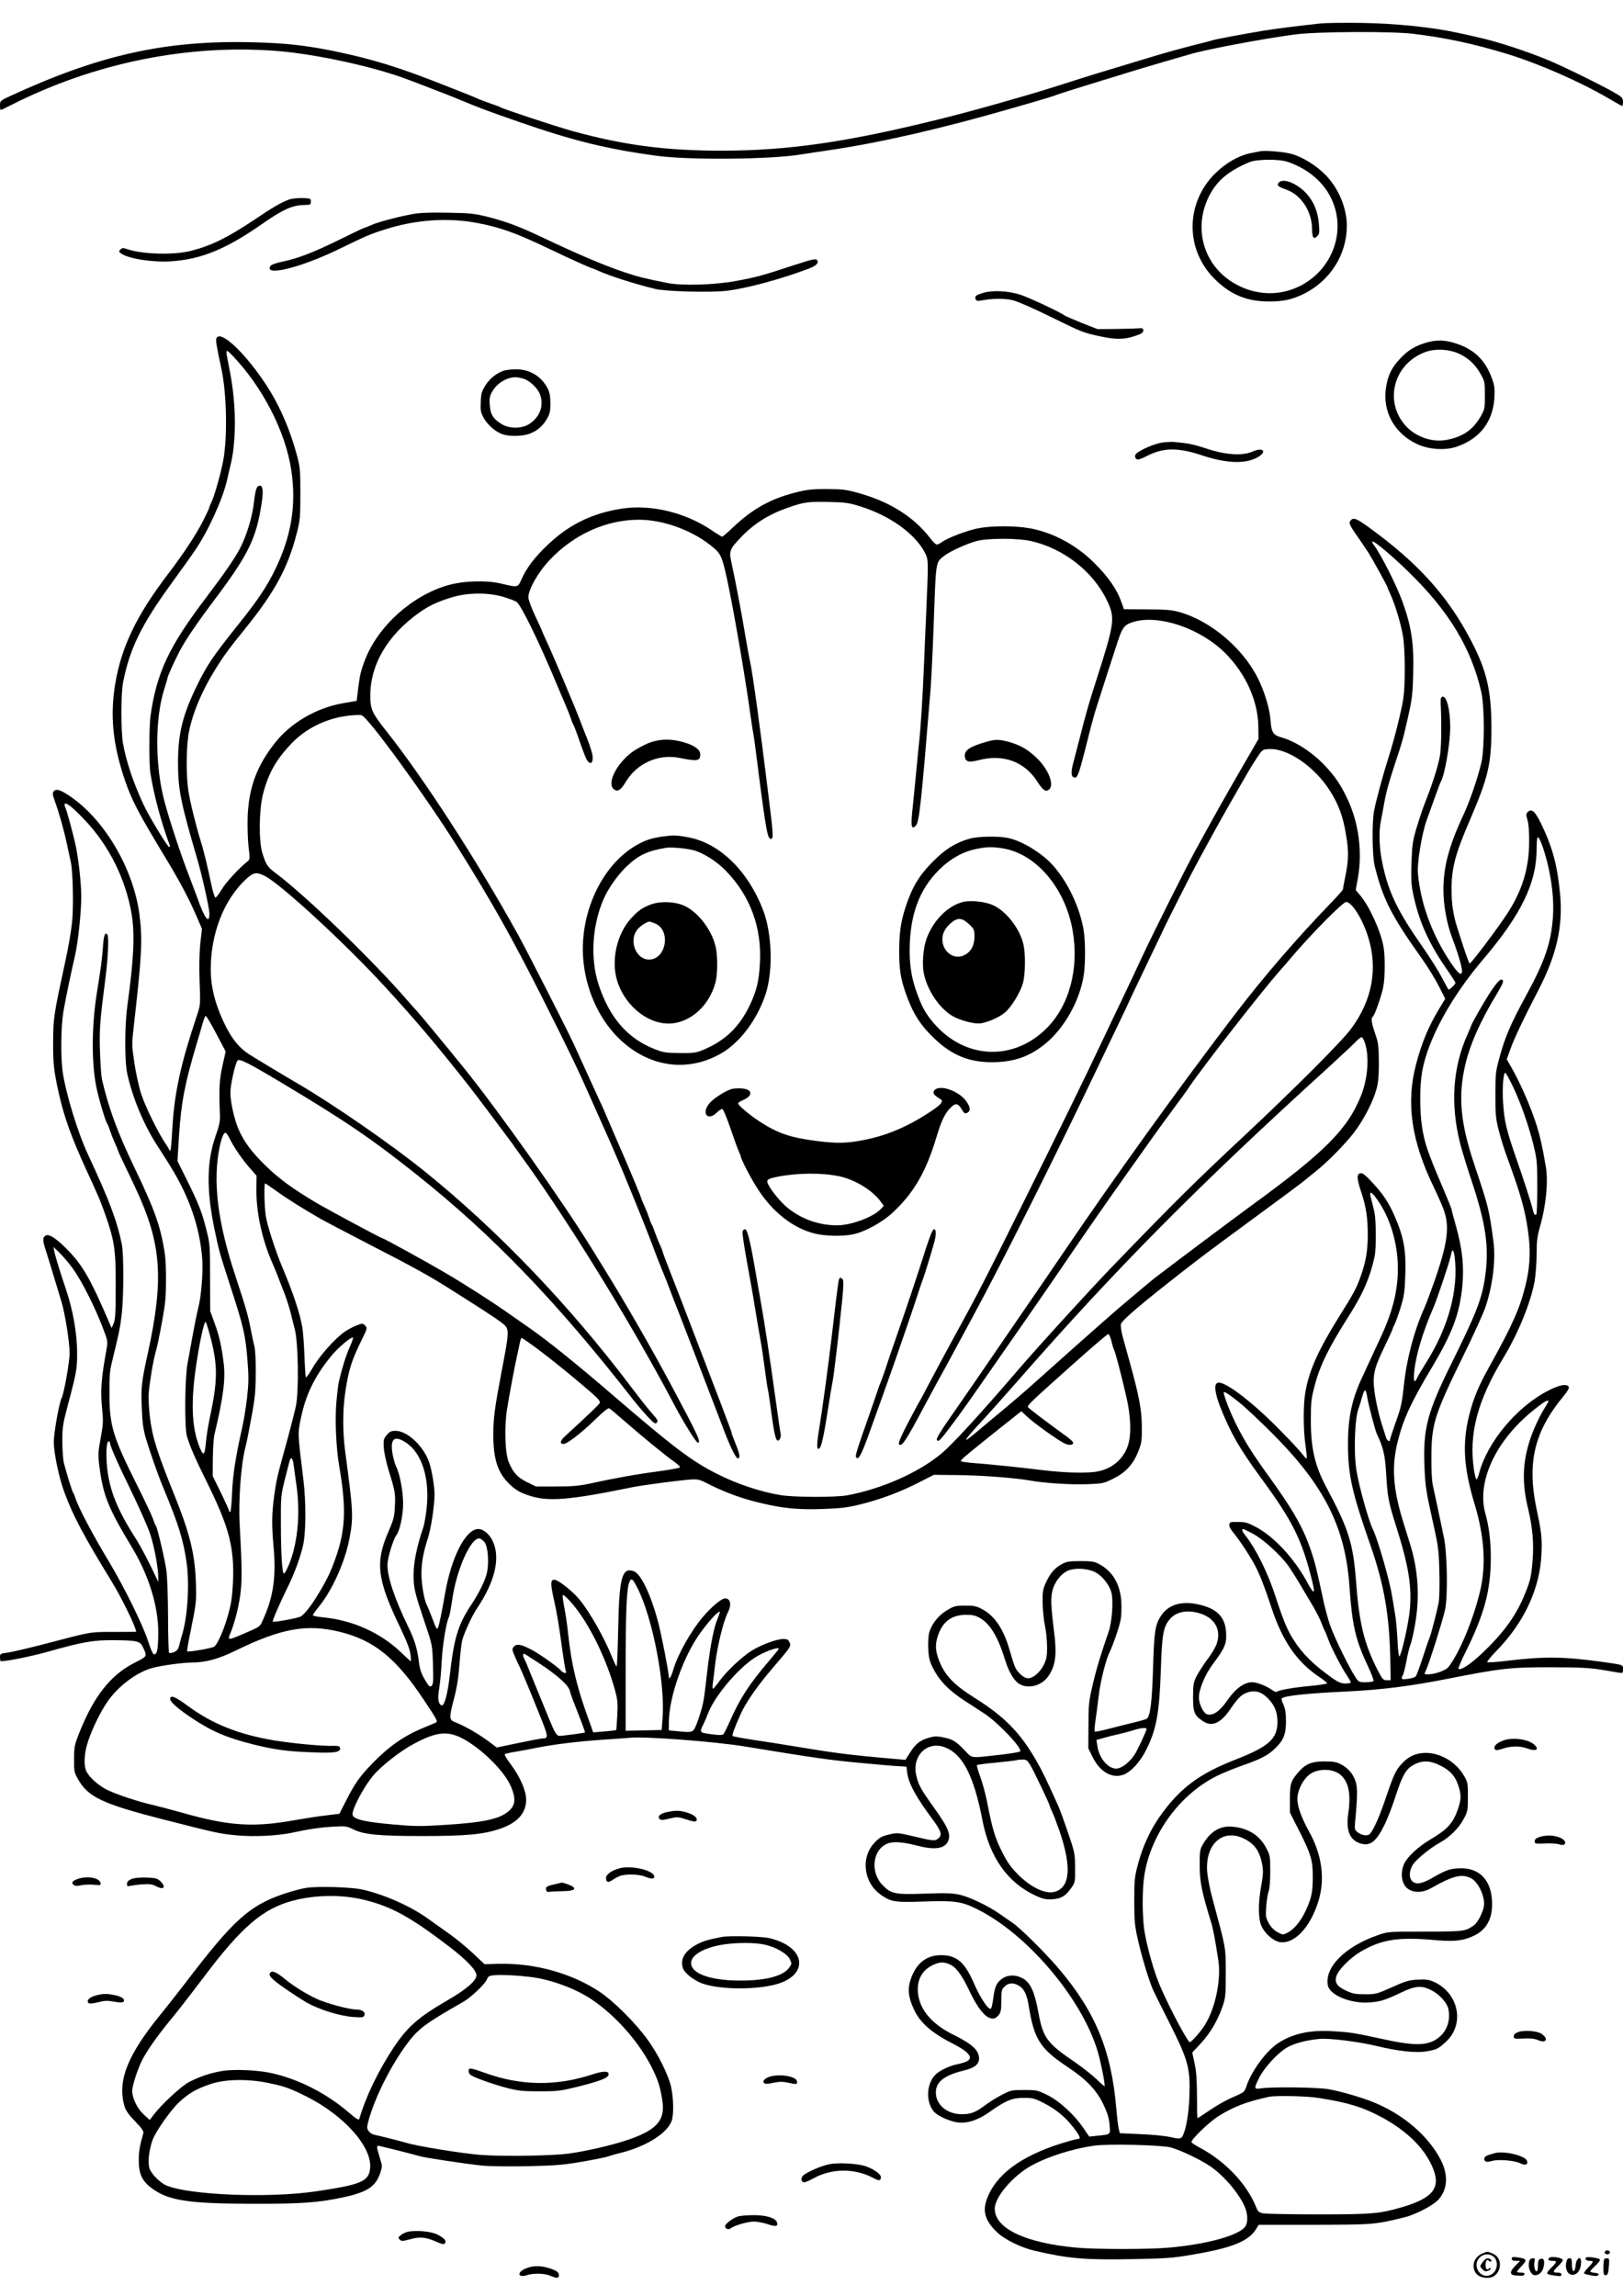 <?xml version="1.0" standalone="no"?>
<!DOCTYPE svg PUBLIC "-//W3C//DTD SVG 20010904//EN"
 "http://www.w3.org/TR/2001/REC-SVG-20010904/DTD/svg10.dtd">
<svg version="1.0" xmlns="http://www.w3.org/2000/svg"
 width="1240pt" height="1754pt" viewBox="0 0 1240 1754"
 preserveAspectRatio="xMidYMid meet">

<g transform="translate(0,1754) scale(0.1,-0.1)"
fill="#000000" stroke="none">
<path d="M10090 17361 c-150 -16 -357 -42 -440 -56 -130 -21 -363 -65 -380
-71 -8 -3 -67 -19 -130 -34 -126 -32 -261 -69 -445 -126 -66 -20 -163 -49
-215 -65 -102 -30 -282 -87 -445 -139 -205 -65 -623 -183 -860 -241 -709 -176
-1158 -240 -1666 -240 -427 0 -750 43 -1139 151 -123 34 -528 168 -545 180 -5
4 -35 15 -65 25 -30 10 -73 26 -95 35 -22 10 -62 27 -90 38 -27 11 -106 42
-175 69 -350 139 -555 202 -850 263 -218 44 -372 61 -615 67 -669 17 -1171
-94 -1858 -411 -75 -34 -77 -37 -77 -71 0 -19 2 -35 6 -35 3 0 35 15 72 34
638 325 1358 472 2047 416 299 -25 744 -122 1000 -221 28 -10 104 -39 170 -65
66 -25 169 -65 228 -90 144 -60 206 -83 442 -165 419 -146 679 -209 1060 -260
251 -33 872 -27 1100 12 33 5 134 21 225 34 383 57 849 164 1385 319 66 19
161 46 210 61 50 14 99 30 110 34 11 5 81 28 155 51 74 23 169 52 210 65 41
12 134 41 205 63 72 22 195 59 275 82 80 23 167 48 193 56 119 36 566 120 802
151 169 22 735 25 900 5 256 -31 463 -76 720 -154 249 -77 557 -212 777 -341
53 -31 99 -57 102 -57 3 0 6 15 6 33 -1 29 -7 36 -63 68 -91 53 -387 199 -502
247 -171 71 -397 145 -543 177 -37 9 -107 24 -157 35 -190 42 -476 71 -730 75
-132 2 -274 0 -315 -4z"/>
<path d="M9625 16384 c-11 -2 -45 -9 -75 -15 -87 -18 -186 -75 -266 -154 -229
-227 -230 -585 -1 -809 120 -118 244 -169 412 -169 111 0 179 15 270 60 200
101 325 300 325 519 0 135 -64 288 -163 388 -73 74 -179 139 -262 161 -61 16
-204 28 -240 19z m212 -80 c151 -51 271 -150 332 -276 137 -279 -18 -616 -324
-707 -148 -44 -312 -17 -447 75 -209 142 -277 409 -163 641 60 121 148 196
310 264 57 24 225 25 292 3z"/>
<path d="M9770 16145 c-17 -21 -8 -30 59 -54 111 -40 193 -164 195 -295 1 -74
12 -89 41 -59 15 14 17 29 12 88 -7 95 -38 173 -95 236 -70 78 -180 122 -212
84z"/>
<path d="M2209 16016 c-65 -25 -121 -57 -268 -156 -204 -136 -326 -196 -481
-236 -127 -33 -372 -27 -485 12 -35 12 -42 11 -55 -2 -13 -14 -13 -17 5 -30
54 -40 244 -70 385 -60 235 17 421 94 711 298 140 97 214 130 299 132 52 1 55
2 55 26 0 24 -3 25 -65 27 -36 1 -81 -4 -101 -11z"/>
<path d="M3160 15906 c-105 -18 -273 -62 -325 -86 -24 -11 -47 -20 -51 -20 -4
0 -90 -41 -191 -91 -204 -100 -319 -144 -437 -168 -50 -11 -83 -23 -90 -33
-51 -82 228 -14 519 127 217 105 239 115 352 151 234 76 486 94 713 50 182
-35 298 -78 563 -205 136 -65 304 -141 313 -141 3 0 20 -7 37 -15 86 -40 282
-103 442 -142 82 -20 434 -29 551 -14 162 21 414 90 626 170 53 21 75 42 62
62 -9 16 -35 10 -189 -40 -229 -76 -279 -89 -430 -117 -165 -31 -415 -38 -525
-16 -182 37 -219 46 -313 77 -157 51 -367 140 -657 278 -159 75 -259 113 -390
147 -115 29 -140 32 -315 35 -125 3 -216 0 -265 -9z"/>
<path d="M7520 15305 c-63 -18 -75 -27 -66 -50 5 -13 14 -16 39 -11 87 17 184
18 247 2 36 -9 164 -65 285 -125 242 -119 249 -122 384 -151 118 -25 179 -24
261 3 51 17 65 26 65 42 0 17 -6 20 -40 17 -22 -2 -101 -4 -175 -5 l-135 -1
-120 47 c-65 27 -124 52 -130 56 -28 24 -279 141 -340 160 -94 29 -204 35
-275 16z"/>
<path d="M1653 14954 c-6 -15 4 -72 37 -224 42 -188 49 -525 16 -705 -17 -95
-70 -282 -91 -322 -8 -15 -15 -32 -15 -37 0 -5 -21 -50 -46 -100 -55 -109
-154 -259 -274 -416 -237 -311 -352 -552 -399 -830 -41 -244 -20 -462 70 -730
51 -155 110 -267 306 -590 114 -188 186 -323 245 -460 l41 -95 -13 -113 c-7
-75 -9 -174 -5 -290 7 -172 6 -179 -18 -252 -123 -366 -173 -589 -189 -850
-10 -175 -15 -211 -25 -183 -2 7 -16 29 -30 50 -54 79 -154 282 -183 373 -18
52 -41 159 -53 238 -21 142 -21 145 -3 300 60 529 66 645 41 839 -47 353 -273
733 -541 908 -65 43 -96 51 -113 31 -11 -13 -10 -26 7 -73 34 -94 71 -224 93
-330 12 -54 25 -116 30 -138 16 -74 22 -336 10 -455 -6 -63 -27 -189 -47 -280
-95 -440 -97 -453 -98 -635 -1 -169 5 -224 44 -400 40 -177 95 -330 202 -565
106 -230 114 -250 153 -360 70 -200 80 -267 79 -545 0 -204 -3 -256 -16 -285
l-15 -35 -11 25 c-156 363 -210 457 -341 588 -82 81 -133 111 -157 91 -19 -15
-18 -38 5 -107 16 -50 54 -175 121 -397 28 -94 61 -304 62 -390 0 -67 -43
-309 -61 -344 -19 -35 -62 -278 -60 -341 2 -89 41 -272 80 -377 66 -180 149
-336 358 -677 79 -127 191 -357 191 -391 0 0 -75 -1 -167 -1 -176 1 -179 0
-413 -61 -212 -56 -358 -91 -408 -98 -49 -6 -52 -8 -52 -36 0 -16 3 -29 8 -29
54 2 228 37 347 70 273 77 353 92 510 91 181 -1 205 -7 226 -51 35 -75 37 -71
-64 -122 -183 -94 -310 -254 -423 -539 -34 -86 -38 -103 -38 -194 -1 -93 1
-104 29 -154 76 -137 187 -190 640 -306 409 -105 444 -113 575 -125 136 -12
309 -3 420 20 125 27 215 41 310 46 99 6 108 5 155 -18 82 -42 196 -53 530
-53 337 0 464 12 591 54 137 46 204 120 204 225 0 66 -47 174 -115 265 -31 41
-53 77 -48 81 4 4 42 13 83 19 41 7 118 21 170 32 128 25 303 46 485 59 83 5
184 13 225 16 122 10 645 -30 865 -66 560 -92 662 -106 915 -129 124 -12 247
-22 275 -23 l50 -3 7 -53 c12 -78 67 -180 189 -344 70 -94 80 -125 48 -151
-27 -22 -35 -21 -199 18 -112 26 -116 26 -180 11 -54 -13 -72 -24 -107 -60
-110 -115 -86 -309 50 -402 76 -53 107 -57 332 -49 226 8 281 0 395 -56 382
-186 802 -679 925 -1084 23 -75 55 -233 55 -270 0 -5 -28 18 -62 52 -35 33
-108 91 -163 129 -217 147 -246 187 -282 383 -28 154 -60 226 -118 258 -53 30
-112 30 -156 0 -44 -29 -59 -62 -70 -150 -5 -39 -13 -75 -18 -80 -16 -16 -79
77 -125 182 -74 172 -134 225 -256 226 -111 0 -189 -61 -231 -181 -26 -74 -21
-136 21 -228 46 -104 136 -184 298 -266 90 -46 132 -80 132 -108 0 -22 -28
-36 -103 -52 -60 -13 -135 -50 -164 -82 -67 -72 -70 -210 -5 -281 24 -27 97
-62 158 -76 77 -18 167 7 264 76 124 88 173 108 261 108 68 0 83 -4 150 -38
95 -48 165 -105 229 -187 54 -70 61 -90 31 -90 -10 0 -68 -16 -129 -35 -307
-98 -494 -239 -561 -420 -37 -97 -14 -172 79 -259 59 -55 181 -115 285 -139
256 -60 381 -71 750 -64 262 5 307 8 465 36 293 50 417 100 475 191 l22 35
424 0 c447 1 464 2 684 56 90 21 229 94 268 140 68 79 73 188 13 303 -95 182
-282 342 -506 435 -95 39 -253 85 -350 102 -81 15 -433 19 -512 7 -59 -9 -60
-4 -17 82 39 77 143 190 213 230 57 32 142 55 246 65 73 8 308 -22 442 -55
151 -37 291 -53 369 -41 84 13 97 20 156 74 147 135 98 374 -94 459 -36 16
-61 19 -122 16 -66 -4 -92 -11 -196 -58 -114 -51 -124 -54 -205 -54 -71 0 -94
4 -142 26 -74 34 -94 64 -77 115 16 48 106 139 185 185 161 94 289 114 580 87
141 -12 210 -3 292 38 88 44 132 124 132 237 0 182 -96 284 -257 274 -69 -3
-100 -15 -213 -80 -25 -15 -61 -29 -81 -33 -70 -13 -100 55 -59 134 20 39 129
130 215 178 71 39 139 107 176 175 33 61 34 67 34 173 0 108 -1 112 -34 167
-61 101 -177 168 -289 168 -70 0 -126 -24 -176 -76 -50 -52 -65 -82 -127 -264
-46 -138 -91 -241 -121 -277 -16 -20 -62 -15 -93 9 -26 20 -27 24 -21 87 18
193 19 261 1 309 -21 57 -56 96 -110 125 -32 17 -57 22 -125 22 -98 0 -145
-19 -198 -80 -59 -67 -67 -90 -67 -205 l0 -105 77 -152 c86 -172 98 -215 98
-346 -1 -111 -10 -158 -54 -252 -38 -82 -91 -145 -142 -170 -33 -16 -36 -15
-76 7 -26 15 -49 39 -65 68 -22 40 -24 53 -19 125 3 44 11 96 18 115 8 22 13
81 13 155 0 115 -1 122 -32 181 -49 93 -135 148 -252 160 -100 11 -178 -37
-237 -146 -16 -29 -19 -55 -18 -155 0 -120 16 -199 89 -435 13 -42 32 -144 53
-282 25 -164 -30 -401 -122 -525 -44 -59 -93 -110 -99 -102 -45 55 -196 350
-242 474 -44 115 -93 303 -104 394 -15 120 -14 310 3 412 51 313 273 615 555
754 40 20 129 56 199 81 142 50 190 76 245 129 63 61 82 107 82 205 0 63 -5
97 -19 128 -11 23 -17 45 -13 48 20 21 195 39 512 54 249 12 477 41 750 95
417 82 485 90 805 89 204 0 289 -5 370 -18 58 -10 120 -20 138 -23 30 -5 32
-4 32 26 0 35 5 33 -150 55 -300 42 -451 44 -732 10 -81 -10 -151 -15 -155
-11 -4 4 27 42 69 85 212 217 334 477 345 742 6 117 0 169 -37 341 -75 357
-18 595 208 867 26 31 42 59 38 67 -10 27 -70 17 -152 -25 -244 -123 -472
-396 -534 -637 -6 -24 -15 -43 -19 -43 -5 0 -14 34 -20 75 -40 272 27 525 224
851 115 189 211 426 240 588 8 49 15 142 15 207 0 98 5 134 25 206 46 156 65
345 46 457 -26 154 -44 234 -68 311 -44 141 -122 321 -191 443 l-40 70 28 79
c29 81 102 235 214 450 138 267 188 485 166 727 -21 224 -57 361 -145 543 -47
97 -73 119 -103 90 -13 -14 -13 -22 -1 -64 9 -31 13 -93 12 -173 -2 -196 -54
-365 -166 -537 -71 -110 -276 -382 -288 -383 -6 0 -46 116 -97 280 -29 90 -42
180 -42 280 0 169 27 273 140 535 142 330 165 431 165 710 -1 280 -37 434
-154 658 -179 344 -404 594 -783 869 -87 63 -113 75 -133 58 -24 -20 -18 -36
43 -123 31 -45 71 -104 89 -132 35 -56 143 -253 143 -260 0 -2 11 -28 24 -57
37 -81 83 -236 96 -324 16 -102 17 -367 2 -469 -15 -97 -69 -313 -113 -450
-42 -131 -94 -324 -110 -405 -18 -89 -15 -348 4 -425 64 -256 126 -378 365
-714 41 -58 97 -149 124 -202 l50 -98 -44 -73 c-83 -137 -134 -258 -179 -428
-78 -295 -36 -586 136 -940 23 -47 55 -119 71 -160 53 -136 37 -262 -73 -575
-25 -71 -57 -155 -70 -185 -80 -178 -136 -392 -158 -600 -13 -125 -21 -163
-60 -270 -24 -69 -45 -131 -45 -138 0 -22 -23 -8 -31 19 -4 13 -21 67 -38 120
-16 53 -37 145 -46 204 -21 143 -12 192 71 363 35 73 64 136 64 140 0 4 7 21
16 37 8 17 29 75 46 130 26 86 31 121 35 250 6 189 -12 286 -83 448 -44 101
-85 163 -170 255 -49 53 -72 72 -88 70 -32 -5 -31 -38 3 -141 39 -118 51 -196
51 -332 0 -120 -15 -206 -54 -315 -35 -96 -54 -131 -167 -311 -155 -249 -226
-405 -255 -569 -18 -99 -17 -291 0 -410 8 -52 12 -97 9 -100 -2 -3 -11 4 -19
15 -35 48 -179 199 -289 303 -173 162 -321 267 -368 260 -34 -5 -28 -73 17
-188 80 -200 145 -314 309 -538 246 -335 314 -473 393 -792 25 -104 14 -104
-44 3 -97 175 -244 334 -380 409 -67 36 -84 42 -142 42 -59 1 -65 -1 -68 -20
-2 -13 11 -38 32 -63 45 -53 134 -189 168 -256 36 -70 70 -158 122 -315 84
-255 193 -414 364 -529 34 -23 62 -45 62 -50 0 -4 -60 -13 -132 -20 -123 -11
-242 -32 -255 -45 -3 -3 -18 3 -33 14 -43 31 -118 60 -153 60 -61 -1 -127 -48
-187 -135 -60 -87 -110 -122 -156 -111 -29 8 -64 78 -64 130 0 61 46 172 105
252 94 126 107 157 103 240 -6 124 -72 190 -222 220 -122 25 -219 -5 -273 -85
-47 -69 -55 -121 -63 -391 -8 -275 -22 -385 -50 -400 -10 -5 -55 -18 -101 -29
-46 -11 -130 -32 -187 -47 -56 -15 -105 -24 -108 -21 -3 3 -1 38 5 79 6 40 18
129 26 198 13 110 55 275 85 335 25 52 71 185 81 237 7 33 9 96 6 144 -8 132
-66 231 -169 286 -37 20 -58 23 -143 23 -83 0 -107 -4 -140 -22 -55 -29 -89
-68 -122 -138 -25 -54 -28 -70 -27 -160 1 -55 9 -134 18 -175 9 -41 16 -114
16 -161 0 -73 -4 -93 -27 -140 -30 -57 -80 -99 -119 -99 -31 0 -82 45 -100 89
-8 20 -26 76 -40 125 -44 157 -112 260 -205 311 -47 26 -64 30 -134 30 -74 0
-85 -3 -139 -35 -66 -39 -119 -106 -137 -173 -6 -23 -9 -79 -7 -124 4 -67 10
-93 37 -147 48 -94 118 -167 234 -243 56 -36 127 -82 157 -102 107 -70 296
-270 274 -290 -5 -5 -72 -16 -149 -25 -243 -27 -211 -32 -281 40 -64 66 -87
79 -169 95 -37 7 -62 6 -100 -6 -66 -19 -99 -45 -142 -113 l-35 -55 -72 6
c-357 31 -457 44 -776 97 -102 17 -248 40 -325 51 -77 12 -143 24 -147 28 -7
6 11 54 60 166 40 89 127 215 247 355 140 163 141 165 127 195 -9 20 -19 25
-47 25 -49 0 -164 -42 -238 -87 -75 -45 -197 -160 -252 -237 -22 -30 -43 -56
-47 -56 -4 0 -5 15 -3 32 3 18 12 92 20 163 17 138 63 321 95 386 32 61 22
109 -21 109 -26 0 -104 -65 -170 -143 -92 -109 -191 -286 -225 -402 -14 -50
-34 -82 -34 -55 0 35 -56 323 -82 420 -55 210 -132 369 -186 388 -90 31 -111
-45 -119 -445 -3 -156 -8 -283 -12 -283 -3 0 -19 33 -35 73 -59 147 -168 340
-249 439 -49 60 -158 147 -188 150 -35 4 -35 -30 -4 -164 15 -62 39 -206 54
-319 15 -113 31 -211 35 -217 11 -18 -20 -14 -35 4 -23 28 -157 123 -222 159
-83 44 -118 51 -140 27 -16 -18 -16 -22 8 -78 14 -32 29 -66 34 -74 13 -25 76
-175 150 -360 73 -180 74 -189 24 -190 -11 0 -95 -16 -185 -35 l-163 -34 -25
19 c-88 70 -209 142 -292 174 -48 19 -48 32 -8 185 21 79 33 158 40 254 6 76
15 160 21 185 13 53 75 189 111 242 140 207 183 389 123 517 -25 54 -71 93
-110 93 -97 0 -206 -212 -255 -495 -25 -143 -43 -230 -52 -255 -9 -23 -13 -17
-44 65 -19 50 -39 98 -44 108 -19 33 -40 158 -40 235 0 83 16 172 48 267 24
72 52 252 52 338 0 65 -21 188 -41 247 -44 125 -167 240 -257 240 -33 0 -45
-6 -67 -32 -24 -28 -26 -37 -23 -97 3 -36 19 -113 37 -171 50 -161 53 -179 48
-275 -3 -80 -9 -102 -50 -197 -102 -236 -86 -365 94 -737 47 -99 71 -161 75
-198 4 -29 5 -53 3 -53 -2 0 -36 30 -74 67 -160 153 -374 248 -602 269 -40 4
-73 11 -73 15 0 5 22 36 49 69 102 127 197 340 231 517 31 165 29 204 -31 653
-22 161 -22 327 0 471 24 162 48 237 117 378 51 104 52 106 34 125 -18 18 -21
19 -63 2 -25 -9 -65 -30 -90 -47 -74 -49 -197 -187 -249 -279 -27 -48 -49 -77
-52 -69 -2 8 -7 82 -10 164 -3 83 -10 179 -16 215 -18 107 -69 261 -155 465
-50 119 -112 311 -124 385 -11 69 -15 250 -5 250 3 0 42 -27 87 -59 79 -57
205 -136 332 -209 33 -19 199 -106 369 -194 342 -176 460 -241 606 -333 263
-166 363 -231 405 -263 71 -54 71 -45 5 -392 -51 -270 -60 -339 -61 -465 0
-198 35 -301 134 -392 44 -39 72 -55 138 -77 147 -49 307 -36 794 64 69 14
333 49 425 57 74 5 78 5 160 -37 125 -62 250 -108 386 -140 174 -42 291 -54
483 -47 139 5 186 11 288 36 154 39 300 93 444 167 l114 58 181 -2 c173 -1
447 -22 550 -41 107 -20 311 -33 434 -29 125 5 132 6 204 42 96 47 154 110
193 209 26 66 28 82 27 192 -1 127 -22 236 -94 495 -17 63 -41 148 -52 188
-11 41 -17 84 -14 97 8 30 161 160 477 406 141 110 201 155 469 352 301 221
435 320 465 346 17 14 51 42 75 61 84 65 222 205 290 292 75 96 150 240 177
339 13 47 18 100 18 204 -1 126 -4 148 -28 218 -28 79 -34 122 -18 131 14 9
69 167 80 230 14 76 14 237 1 307 -23 122 -109 309 -179 391 l-33 39 16 88
c36 198 8 419 -75 599 -53 114 -96 178 -175 262 -96 102 -223 185 -330 216
-68 19 -80 38 -87 134 -7 90 -46 218 -97 320 -117 233 -367 442 -605 506 -56
15 -106 19 -244 19 l-174 1 -17 49 c-36 104 -103 201 -220 315 -135 131 -312
225 -486 255 -113 20 -294 19 -392 -1 -85 -17 -232 -73 -274 -104 -15 -11 -33
-20 -41 -20 -7 0 -30 22 -51 50 -122 159 -305 276 -541 342 -97 28 -125 31
-245 32 -116 0 -150 -3 -245 -27 -190 -49 -325 -124 -475 -266 -41 -39 -78
-71 -82 -71 -4 0 -42 23 -83 51 -200 134 -460 197 -680 164 -227 -34 -406
-121 -568 -275 -100 -94 -163 -177 -201 -262 -29 -67 -27 -67 -153 -37 -115
28 -288 23 -408 -11 -275 -77 -538 -314 -637 -573 -32 -84 -38 -112 -51 -214
l-12 -97 -105 -18 c-204 -36 -399 -150 -520 -304 -139 -177 -199 -340 -208
-566 -2 -70 1 -171 7 -225 12 -97 12 -98 -11 -116 -65 -52 -162 -157 -195
-213 -21 -35 -42 -62 -48 -61 -5 2 -20 50 -32 108 -25 120 -57 254 -78 319
-39 126 -85 315 -96 390 -19 133 -16 349 6 455 28 140 96 302 193 460 69 112
109 167 238 326 225 279 324 463 391 724 26 102 28 124 28 305 0 183 -2 201
-28 298 -35 129 -83 256 -140 370 -143 288 -438 609 -474 516z m124 -131 c230
-241 404 -580 448 -872 41 -267 1 -509 -125 -766 -64 -130 -133 -233 -275
-410 -194 -243 -243 -313 -319 -470 -109 -222 -145 -366 -146 -580 0 -215 18
-306 145 -740 40 -136 95 -383 95 -425 0 -85 -38 -35 -94 126 -14 38 -39 105
-56 149 -68 174 -152 429 -194 585 -72 272 -73 630 -1 856 14 43 25 82 25 86
0 11 56 135 92 203 45 86 134 217 271 399 257 342 317 467 357 739 13 85 8
127 -14 127 -25 0 -34 -25 -46 -130 -13 -112 -56 -253 -107 -350 -41 -78 -119
-191 -259 -376 -283 -372 -378 -574 -424 -904 -11 -79 -12 -366 -1 -435 27
-171 83 -378 148 -552 3 -7 1 -13 -5 -13 -12 0 -157 240 -196 325 -79 170
-133 333 -157 470 -15 91 -15 372 0 455 50 262 140 447 378 773 69 95 148 205
175 246 100 146 209 388 243 534 8 37 22 97 31 134 26 113 35 281 24 437 -10
126 -18 183 -51 349 -16 81 -13 83 38 30z m4795 -1151 c226 -70 421 -210 495
-355 27 -55 27 -50 8 -492 -3 -60 -10 -218 -15 -350 -12 -285 -26 -508 -40
-625 -5 -47 -14 -139 -20 -205 -6 -66 -18 -185 -26 -263 -17 -154 -12 -185 23
-149 26 26 41 165 112 1032 6 72 18 316 26 543 16 451 13 435 80 487 48 36
169 91 246 112 86 23 314 23 417 0 252 -58 478 -236 583 -461 60 -129 54 -169
-88 -611 -49 -150 -79 -255 -123 -430 -16 -60 -38 -145 -49 -188 -22 -80 -18
-117 13 -117 17 0 30 34 68 180 16 63 40 156 52 205 13 50 33 122 46 160 31
99 126 393 162 502 34 103 52 124 123 144 196 55 508 -53 696 -240 159 -160
251 -366 253 -566 l1 -90 -136 -235 c-135 -234 -176 -307 -337 -600 -82 -149
-311 -606 -419 -835 -28 -61 -72 -155 -98 -209 -25 -54 -76 -160 -112 -235
-36 -75 -83 -174 -105 -221 -135 -286 -292 -606 -599 -1225 -286 -576 -337
-676 -526 -1020 -66 -121 -150 -278 -188 -350 -37 -71 -71 -134 -75 -140 -4
-5 -42 -77 -85 -158 -54 -105 -74 -152 -66 -160 21 -21 52 27 191 288 68 127
106 197 130 240 13 22 41 74 63 115 22 41 95 176 162 300 242 446 628 1216
978 1950 25 52 86 180 136 284 50 103 91 190 91 191 0 2 31 68 69 147 37 78
107 224 155 324 76 161 120 248 261 524 61 118 248 458 327 593 39 67 84 145
99 172 16 28 47 79 71 115 43 65 43 65 94 68 140 8 347 -133 464 -317 68 -108
101 -196 124 -339 21 -122 20 -190 -4 -309 -11 -54 -20 -102 -20 -107 0 -5
-42 -52 -93 -105 -260 -269 -518 -568 -738 -857 -433 -568 -899 -1215 -1314
-1826 -66 -97 -155 -228 -198 -290 -120 -175 -299 -435 -441 -643 -72 -105
-174 -252 -227 -328 -56 -79 -95 -145 -92 -153 10 -27 24 -12 163 176 41 56
113 158 160 226 47 67 182 262 300 431 118 169 237 342 265 383 273 400 374
546 579 835 94 132 189 266 211 297 22 31 81 111 130 178 50 67 104 141 120
166 115 168 542 716 694 890 20 22 61 69 91 105 157 184 390 419 415 419 43
-1 123 -126 166 -262 79 -244 33 -490 -129 -707 -73 -99 -435 -460 -802 -804
-399 -373 -540 -512 -1041 -1032 -166 -173 -552 -596 -688 -755 -304 -354
-518 -588 -603 -657 -173 -143 -452 -266 -713 -315 -91 -17 -405 -16 -510 1
-154 25 -337 86 -490 164 -193 98 -331 202 -801 607 -275 236 -487 407 -629
506 -16 11 -84 59 -150 105 -141 99 -342 228 -510 326 -122 72 -452 253 -460
253 -11 0 -400 209 -510 273 -176 105 -279 179 -384 281 -109 106 -167 184
-209 281 -32 74 -62 209 -62 279 0 58 38 228 55 245 15 16 82 -18 335 -169
490 -293 692 -431 1030 -700 585 -465 1074 -973 1659 -1724 25 -32 73 -88 106
-124 53 -56 62 -62 73 -49 11 13 6 24 -35 69 -26 29 -97 118 -157 198 -480
636 -1029 1208 -1591 1660 -260 208 -678 497 -955 660 -113 66 -319 190 -376
226 -69 44 -124 108 -173 202 -81 158 -121 303 -121 447 0 274 100 531 268
688 58 54 81 58 145 26 123 -63 609 -510 915 -843 235 -255 412 -465 656 -776
53 -68 276 -365 316 -420 13 -19 63 -89 111 -155 353 -493 825 -1264 1138
-1860 66 -124 160 -275 172 -275 28 0 4 52 -206 445 -147 274 -333 599 -498
866 -40 64 -88 142 -107 173 -217 353 -710 1049 -974 1376 -134 166 -341 416
-360 436 -12 12 -46 50 -76 85 -262 303 -769 793 -1003 969 -64 47 -75 65
-103 155 -28 93 -25 330 5 448 42 163 102 268 225 395 104 107 256 182 412
203 50 7 102 9 116 6 48 -12 495 -626 732 -1005 272 -435 416 -692 656 -1167
209 -416 259 -519 370 -770 34 -77 70 -158 80 -180 24 -51 125 -283 155 -355
46 -111 138 -337 165 -405 26 -66 46 -117 106 -275 14 -36 34 -85 44 -110 11
-25 36 -88 55 -140 20 -52 51 -133 70 -180 30 -77 49 -127 106 -275 10 -27 48
-126 84 -220 91 -235 99 -257 140 -365 51 -136 97 -230 112 -230 20 0 16 32
-17 111 -16 41 -30 77 -30 82 0 7 -26 76 -89 242 -11 28 -33 86 -50 130 -17
44 -57 150 -90 235 -33 85 -76 198 -96 250 -53 139 -68 178 -140 362 -36 91
-65 170 -65 175 0 4 -6 19 -13 33 -7 14 -24 54 -37 90 -13 36 -26 70 -30 75
-4 6 -13 28 -20 50 -7 22 -23 63 -36 92 -13 28 -24 54 -24 57 0 8 -92 228
-150 361 -10 22 -32 74 -50 115 -85 199 -102 238 -120 275 -10 22 -54 117 -96
210 -43 94 -87 190 -98 215 -50 109 -360 717 -428 840 -309 559 -719 1193
-1002 1550 -113 142 -127 172 -127 272 -1 241 132 467 376 640 71 50 136 81
240 113 122 39 280 41 400 6 43 -13 89 -30 101 -38 34 -22 174 -308 313 -643
29 -69 61 -143 70 -165 10 -22 24 -58 31 -80 7 -22 16 -44 20 -50 4 -5 17 -39
30 -75 59 -169 69 -193 84 -208 23 -24 39 -2 33 45 -2 21 -19 74 -36 118 -18
44 -41 103 -51 130 -42 113 -210 511 -271 642 -16 34 -29 64 -29 67 0 2 -23
52 -51 111 -28 59 -51 122 -52 140 -2 60 74 194 163 288 185 196 433 307 682
307 180 0 395 -76 545 -194 81 -64 88 -78 129 -266 48 -223 128 -687 169 -972
12 -91 26 -179 29 -195 4 -15 18 -116 31 -223 68 -535 80 -597 108 -587 17 5
15 35 -22 332 -63 515 -120 930 -141 1025 -6 25 -21 110 -35 190 -28 170 -75
418 -103 545 -24 107 -21 116 67 209 99 104 210 175 355 226 128 45 155 49
316 46 128 -3 157 -7 242 -34z m4191 -502 c306 -297 477 -580 554 -915 26
-114 26 -437 0 -545 -29 -119 -86 -286 -134 -390 -113 -241 -156 -404 -155
-580 0 -115 27 -261 67 -365 38 -97 75 -220 75 -249 0 -47 -27 -28 -89 65
-140 209 -228 449 -248 679 -7 76 30 301 66 402 81 227 102 284 110 299 30 52
71 292 71 414 0 132 -27 239 -59 233 -12 -3 -15 -14 -14 -48 8 -159 5 -335 -5
-400 -13 -77 -57 -217 -112 -355 -18 -44 -47 -132 -66 -195 -31 -102 -35 -132
-40 -265 -4 -111 -2 -170 9 -225 43 -217 117 -387 260 -593 37 -53 67 -100 67
-105 0 -11 -49 -57 -54 -51 -2 2 -25 45 -51 94 -26 50 -91 153 -145 230 -190
272 -258 411 -305 625 -27 121 -33 250 -15 337 5 26 16 87 25 135 16 89 36
161 81 298 54 161 68 210 101 360 31 136 36 177 40 335 6 231 -13 358 -82 549
-46 129 -174 379 -222 437 -7 9 -10 18 -7 22 9 9 149 -107 277 -233z m-10117
-1892 c188 -198 315 -454 360 -723 25 -154 16 -341 -32 -690 -22 -158 -23
-434 -1 -530 40 -181 126 -388 228 -545 97 -151 111 -173 155 -252 109 -198
173 -404 189 -613 8 -101 -8 -296 -32 -383 -8 -31 -26 -120 -40 -197 -14 -77
-32 -176 -40 -220 -21 -107 -24 -490 -5 -555 24 -82 62 -169 163 -373 150
-306 192 -456 191 -682 -1 -71 -8 -167 -16 -211 -23 -131 -91 -311 -129 -342
-15 -12 -198 -44 -207 -36 -2 3 8 67 24 142 47 231 48 241 42 397 -8 210 -48
368 -165 658 -133 329 -168 443 -186 595 -8 69 -12 151 -9 181 10 102 34 245
54 316 19 67 54 248 70 365 11 70 11 298 1 370 -30 211 -75 341 -231 665 -131
272 -200 459 -251 680 -5 22 -12 117 -15 210 -6 170 0 241 40 550 21 160 29
327 17 345 -18 25 -29 -5 -35 -99 -7 -95 -15 -154 -46 -346 -39 -246 -42 -518
-6 -708 16 -86 71 -272 86 -292 4 -5 13 -28 20 -50 7 -22 23 -63 36 -92 13
-28 24 -55 24 -58 0 -4 25 -59 56 -123 31 -64 69 -144 84 -177 194 -418 213
-683 90 -1250 -49 -222 -53 -259 -47 -415 4 -112 11 -165 30 -232 31 -105 94
-286 137 -388 114 -275 152 -395 176 -570 23 -165 7 -419 -37 -555 -5 -16 -14
-49 -19 -71 -8 -32 -17 -44 -40 -54 -17 -7 -34 -9 -38 -6 -4 4 -8 130 -8 279
-1 150 -6 308 -13 352 -13 90 -68 324 -80 340 -5 5 -14 28 -21 50 -7 22 -61
137 -120 255 -188 375 -213 459 -214 700 -1 129 3 181 18 240 55 223 65 274
76 370 16 141 16 459 1 535 -37 179 -95 335 -256 680 -79 168 -169 461 -195
630 -17 110 -15 349 4 465 15 90 56 286 89 430 24 101 48 334 48 452 -1 113
-22 295 -45 400 -25 107 -67 261 -77 280 -6 10 -7 23 -4 28 9 14 66 -32 151
-122z m11176 -328 c36 -146 51 -289 43 -410 -14 -201 -60 -337 -200 -595 -125
-229 -167 -327 -212 -495 -26 -96 -28 -120 -28 -275 0 -152 3 -181 27 -275 15
-58 45 -154 68 -215 107 -291 141 -419 161 -605 13 -119 5 -234 -26 -359 -45
-180 -98 -299 -277 -622 -82 -147 -120 -238 -153 -369 -54 -214 -43 -401 40
-675 77 -255 91 -476 41 -678 -52 -215 -160 -472 -240 -571 -21 -27 -103 -56
-159 -56 -27 0 -27 1 -14 28 23 44 135 401 149 472 20 107 15 424 -10 545 -29
141 -70 330 -84 395 -8 33 -13 120 -12 220 1 255 23 323 248 782 74 150 148
314 165 363 56 167 80 363 61 501 -32 244 -37 263 -147 592 -106 317 -124 519
-68 759 38 161 117 338 250 556 34 57 44 82 36 90 -15 15 -39 -9 -94 -91 -42
-63 -147 -246 -147 -257 0 -2 -13 -33 -28 -67 -113 -250 -132 -534 -56 -833
14 -55 50 -172 79 -260 119 -352 145 -536 110 -767 -24 -163 -67 -272 -257
-656 -184 -372 -216 -495 -205 -782 7 -160 10 -182 72 -460 33 -148 38 -184
42 -345 3 -100 0 -204 -5 -235 -13 -68 -59 -248 -72 -275 -5 -11 -28 -78 -51
-150 -23 -71 -47 -135 -53 -141 -6 -7 -32 -15 -58 -18 -37 -6 -48 -4 -48 6 0
8 4 18 9 23 4 6 16 53 26 105 9 52 24 111 32 130 8 19 23 87 34 150 37 207 25
411 -36 610 -15 47 -40 128 -56 180 -77 251 -88 420 -40 610 43 172 102 299
263 568 155 261 209 405 230 614 15 151 1 287 -47 458 -19 68 -35 128 -35 133
0 5 -36 93 -80 196 -102 239 -127 314 -145 431 -19 122 -19 314 0 422 42 244
219 569 466 859 291 342 409 585 409 842 0 46 3 87 7 90 11 12 45 -74 75 -193z
m-10196 -1257 c26 -49 59 -110 73 -137 l25 -48 -25 -112 c-23 -109 -27 -169
-19 -366 3 -53 -3 -83 -33 -168 -68 -195 -71 -413 -7 -718 33 -158 34 -163
120 -429 101 -311 116 -374 131 -570 10 -128 9 -170 -4 -287 -9 -76 -26 -177
-37 -225 -50 -222 -72 -363 -77 -500 -3 -79 -10 -143 -14 -143 -5 0 -9 4 -9
10 0 5 -28 67 -62 137 l-63 128 1 135 c1 74 6 155 12 180 68 285 86 426 71
545 -16 132 -34 212 -71 312 l-32 88 -1 255 c0 245 -1 259 -28 365 -34 137
-60 202 -150 383 l-71 143 12 197 c16 249 44 396 137 707 15 50 35 116 43 148
9 31 20 57 23 57 4 0 29 -39 55 -87z m8802 -119 c35 -104 23 -271 -29 -402
-102 -257 -277 -433 -838 -841 -128 -93 -596 -444 -738 -553 -37 -29 -225
-187 -297 -249 -155 -135 -506 -447 -665 -590 -53 -47 -157 -136 -231 -197
-74 -62 -159 -132 -188 -157 -92 -77 -78 -50 35 73 60 64 192 212 293 327 755
863 1375 1489 2379 2401 91 84 184 170 206 193 21 23 44 40 50 38 5 -2 16 -21
23 -43z m1133 -338 c59 -125 119 -295 156 -446 26 -107 28 -129 28 -317 0
-111 -3 -205 -7 -209 -11 -11 -19 0 -28 38 -13 55 -64 213 -130 402 -72 208
-87 274 -96 412 -8 115 2 238 18 228 6 -4 32 -52 59 -108z m-9807 -392 c28
-60 98 -163 155 -227 l51 -58 -1 -118 c0 -172 47 -383 125 -556 15 -33 48
-117 95 -240 16 -44 37 -111 46 -150 9 -38 20 -83 25 -100 29 -94 35 -486 10
-600 -14 -61 -54 -217 -90 -345 -51 -185 -59 -219 -75 -335 -19 -142 -20 -219
-5 -390 20 -220 0 -371 -69 -531 -38 -88 -23 -74 -160 -134 -121 -52 -125 -52
-100 6 35 84 69 223 79 327 10 94 7 223 -9 502 -10 184 10 459 44 590 9 31 29
134 46 229 27 143 32 198 33 336 1 101 -4 182 -11 210 -7 25 -19 83 -28 130
-17 93 -42 179 -116 402 -138 416 -176 732 -119 996 15 66 31 103 44 99 6 -2
19 -21 30 -43z m8763 -460 c102 -139 163 -339 163 -534 0 -174 -42 -337 -138
-540 -22 -47 -54 -116 -72 -155 -17 -38 -42 -92 -55 -120 -84 -173 -116 -318
-116 -520 -1 -238 29 -371 170 -775 105 -299 147 -540 153 -875 l3 -160 -30 0
c-27 0 -33 7 -71 80 -101 199 -140 355 -163 670 -23 298 -55 401 -228 725 -87
164 -118 295 -118 510 0 139 3 166 29 264 41 157 106 289 266 541 105 166 156
284 192 445 13 58 12 271 0 335 -6 28 -17 74 -25 103 -19 66 -5 68 40 6z
m-9968 -524 c80 -108 192 -334 257 -518 16 -46 17 -60 6 -120 -38 -207 -45
-304 -33 -429 11 -113 10 -131 -10 -239 -20 -108 -21 -126 -10 -213 29 -225
66 -317 249 -621 131 -217 203 -454 201 -659 -1 -118 -8 -155 -29 -158 -11 -2
-25 28 -50 105 -40 122 -181 408 -291 592 -133 221 -241 425 -264 500 -4 14
-11 30 -15 35 -8 9 -48 138 -72 230 -6 22 -11 94 -12 160 0 111 3 133 43 285
66 247 71 275 70 400 0 148 -34 333 -88 490 -30 86 -78 241 -86 280 l-7 35 47
-45 c25 -25 68 -74 94 -110z m10565 78 c30 -251 -47 -535 -218 -807 -30 -47
-60 -98 -67 -113 -22 -50 -32 -32 -24 44 12 125 65 303 150 498 29 69 122 347
131 395 9 50 20 43 28 -17z m-9514 -583 c66 -241 66 -351 1 -655 -11 -52 -23
-129 -27 -170 -9 -104 -18 -116 -43 -59 -63 142 -75 333 -37 607 28 198 66
376 78 364 3 -4 16 -43 28 -87z m6891 -57 c6 -29 16 -60 20 -68 10 -18 49
-164 91 -345 41 -172 44 -322 9 -405 -38 -93 -116 -157 -219 -179 -78 -16
-246 -13 -427 9 -188 23 -415 46 -537 55 -49 4 -88 10 -88 15 0 9 62 61 299
250 l164 130 46 -43 c55 -51 234 -179 284 -203 37 -18 72 -13 65 9 -3 6 -26
28 -53 47 -154 112 -285 211 -291 221 -8 13 23 42 366 348 129 115 240 210
247 210 6 1 17 -23 24 -51z m-5821 -53 c-27 -60 -55 -150 -80 -255 -5 -19 -14
-92 -20 -161 -12 -130 -2 -351 21 -485 53 -305 49 -471 -13 -664 -41 -125 -74
-198 -143 -311 -56 -93 -103 -153 -135 -176 -17 -12 -208 -48 -216 -40 -5 5
53 139 111 257 54 108 101 237 121 327 22 101 23 331 1 508 -43 348 -43 345
-18 462 36 175 101 311 221 462 56 72 171 169 178 152 1 -4 -11 -38 -28 -76z
m1369 40 c108 -75 323 -248 473 -378 63 -55 76 -72 69 -86 -8 -14 -99 -101
-260 -248 -43 -39 -48 -63 -14 -63 26 0 137 86 239 185 63 62 101 92 109 87 8
-4 60 -48 117 -98 128 -112 318 -268 382 -312 27 -19 45 -37 40 -42 -5 -4 -81
-18 -169 -30 -162 -21 -338 -53 -520 -93 -79 -17 -133 -22 -255 -22 l-155 0
-68 33 c-72 36 -104 69 -138 148 -30 65 -37 265 -16 404 18 114 60 338 82 435
8 39 18 80 20 93 3 12 8 22 10 22 3 0 27 -16 54 -35z m6406 -412 c8 -56 61
-259 75 -288 49 -102 63 -163 71 -310 9 -165 19 -216 73 -385 98 -309 124
-467 107 -649 -10 -105 -62 -336 -79 -353 -5 -5 -12 47 -15 124 -4 73 -11 158
-17 188 -5 30 -16 99 -25 153 -19 117 -108 427 -145 502 -33 67 -105 323 -126
450 -23 138 -14 394 15 475 6 14 17 51 26 83 8 31 19 57 24 57 5 0 12 -21 16
-47z m-978 -45 c43 -34 155 -139 249 -233 400 -399 563 -720 594 -1173 21
-299 46 -408 141 -609 27 -58 46 -109 43 -114 -3 -5 -30 -9 -60 -9 -54 0 -54
0 -84 48 -45 68 -155 295 -186 382 -15 41 -37 122 -50 180 -53 248 -68 309
-101 404 -58 170 -136 305 -317 556 -123 169 -186 269 -250 397 -47 94 -96
219 -96 245 0 14 32 -7 117 -74z m2363 7 c0 -3 -11 -22 -24 -43 -44 -69 -93
-176 -119 -257 -55 -173 -59 -327 -12 -520 34 -139 45 -269 34 -395 -10 -124
-17 -153 -54 -245 -65 -165 -157 -295 -312 -445 -99 -97 -183 -154 -200 -137
-3 4 21 62 55 129 143 289 191 468 192 715 0 131 -13 239 -42 343 -66 239 76
549 357 779 85 70 125 94 125 76z m-8728 -315 c123 -81 183 -276 157 -507 -6
-53 -17 -115 -24 -137 -50 -147 -75 -270 -75 -362 0 -107 6 -131 87 -374 56
-165 56 -165 61 -315 4 -128 2 -152 -11 -163 -13 -11 -20 -5 -52 49 -27 47
-38 79 -45 138 -13 101 -33 166 -81 264 -103 212 -159 378 -159 474 0 49 45
198 69 227 25 31 51 152 51 240 0 93 -26 231 -54 285 -8 15 -20 58 -27 95 -20
117 14 145 103 86z m-2262 -1 c0 -23 58 -155 165 -374 61 -126 126 -273 143
-325 31 -94 62 -262 61 -330 l0 -35 -16 35 c-52 112 -116 235 -155 296 -142
221 -202 372 -220 546 -10 109 -5 198 13 198 5 0 9 -5 9 -11z m1403 -166 c4
-27 13 -95 21 -153 27 -186 17 -371 -28 -530 -18 -65 -56 -150 -67 -150 -13 0
-23 152 -23 375 -1 215 0 223 32 350 18 72 34 136 37 143 9 26 23 10 28 -35z
m7332 -530 c81 -45 210 -163 270 -247 23 -34 66 -101 95 -151 29 -49 72 -122
96 -162 23 -40 50 -94 60 -120 9 -26 21 -52 24 -58 4 -5 17 -37 29 -70 24 -66
103 -218 145 -279 14 -21 26 -43 26 -47 0 -5 -18 -9 -40 -9 -30 0 -54 9 -93
36 -150 105 -238 192 -308 304 -45 71 -78 153 -134 325 -57 178 -151 368 -232
468 -24 30 -29 47 -14 47 4 0 39 -17 76 -37z m-5872 -65 c25 -34 34 -152 18
-229 -13 -60 -59 -154 -119 -245 -103 -155 -133 -255 -166 -544 -15 -135 -41
-233 -61 -227 -27 9 -33 52 -19 132 7 44 16 139 19 210 6 118 35 297 56 336 4
8 15 67 24 129 32 229 143 478 209 468 10 -2 28 -15 39 -30z m4669 -230 c51
-28 103 -94 119 -151 17 -62 5 -228 -21 -302 -58 -167 -92 -277 -121 -402 -30
-127 -33 -152 -33 -313 l-1 -175 33 -67 c56 -114 150 -167 237 -134 58 23 127
98 173 191 77 154 100 280 111 610 9 272 19 327 68 386 52 62 146 76 247 39
104 -39 146 -126 112 -226 -9 -26 -40 -79 -70 -118 -29 -39 -66 -96 -82 -126
-26 -50 -28 -65 -29 -162 0 -118 9 -141 75 -185 68 -47 136 -17 209 90 56 82
84 111 124 126 67 26 123 7 179 -59 40 -45 58 -97 58 -162 0 -130 -66 -190
-318 -288 -284 -111 -430 -221 -584 -440 -69 -98 -126 -222 -161 -350 -29
-108 -31 -126 -31 -290 0 -155 3 -189 28 -298 28 -125 79 -295 112 -374 10
-24 66 -137 125 -253 148 -294 164 -351 156 -572 -4 -141 -32 -282 -60 -311
-11 -10 -27 -10 -88 4 -41 9 -143 19 -228 22 l-155 7 -8 30 c-5 17 -13 86 -19
155 -37 448 -162 749 -451 1085 -101 117 -286 300 -342 337 -18 13 -61 42 -95
66 -90 63 -227 129 -306 148 -59 13 -103 15 -271 9 -226 -8 -256 -2 -321 65
-96 99 -77 270 36 317 44 19 120 13 235 -17 124 -32 198 -22 226 29 29 55 10
103 -110 271 -97 136 -114 167 -130 240 -34 154 91 269 229 209 129 -55 213
-222 276 -549 55 -289 195 -485 415 -584 52 -23 73 -27 121 -24 68 5 99 24
144 87 29 42 30 46 29 154 -1 107 -3 118 -53 265 -29 85 -63 179 -77 210 -92
204 -120 262 -170 349 -121 209 -240 330 -462 470 -169 106 -236 177 -280 296
-26 69 -28 117 -6 183 36 107 104 158 214 159 53 0 73 -5 111 -27 76 -45 136
-146 189 -321 28 -89 68 -157 109 -181 70 -41 175 -11 224 65 52 79 62 161 41
329 -27 217 -28 272 -9 334 22 69 76 129 131 144 59 17 146 8 196 -20z m-3501
-120 c116 -229 212 -729 191 -993 l-7 -90 -137 -3 -138 -3 0 473 c0 452 8 627
31 669 14 27 25 17 60 -53z m-467 -158 c116 -152 231 -392 293 -615 22 -80 24
-103 19 -199 -3 -60 -7 -110 -8 -112 -2 -1 -42 -6 -89 -10 l-87 -7 -19 54
c-104 280 -148 462 -174 714 -6 55 -18 139 -28 188 -9 48 -15 90 -12 92 7 8
58 -43 105 -105z m1096 -25 c0 -2 -11 -35 -26 -72 -27 -73 -56 -237 -79 -453
-17 -154 -25 -194 -64 -305 -33 -92 -32 -91 -148 -80 l-73 7 0 58 c0 194 111
510 243 690 72 99 147 177 147 155z m-2900 -151 c259 -65 425 -199 637 -517
107 -161 111 -168 90 -177 -12 -5 -55 -23 -96 -40 -145 -60 -261 -141 -387
-271 -97 -101 -133 -152 -200 -284 l-51 -100 -99 -12 c-54 -6 -164 -23 -244
-37 -316 -57 -505 -44 -865 59 -71 20 -167 45 -212 56 -115 25 -298 87 -363
121 -63 34 -124 89 -148 133 -25 47 -20 146 13 240 32 95 93 219 145 295 82
120 226 228 348 260 68 18 229 40 291 40 114 1 204 25 338 90 354 173 548 207
803 144z m3350 -129 c0 -3 -34 -45 -75 -93 -147 -171 -223 -288 -295 -452 -23
-52 -47 -100 -53 -107 -9 -8 -32 -9 -94 0 -91 12 -91 12 -56 82 8 17 23 51 33
78 50 130 221 334 353 422 67 45 187 89 187 70z m-1837 -106 c146 -96 231
-172 241 -216 7 -29 19 -61 82 -221 20 -51 35 -94 33 -96 -6 -4 -171 -26 -195
-26 -21 0 -36 25 -79 130 -15 36 -51 126 -82 200 -30 74 -64 157 -75 184 -10
27 -25 61 -33 76 -15 29 -10 44 9 33 6 -4 50 -33 99 -64z m4647 -505 c0 -15
-65 -155 -92 -198 -39 -59 -100 -106 -141 -106 -63 0 -131 82 -143 174 l-7 45
54 15 c30 9 86 23 124 31 39 9 88 23 110 30 41 14 95 20 95 9z m-5206 -85
c142 -82 300 -242 348 -352 38 -87 37 -138 -4 -181 -68 -69 -188 -97 -514
-117 -175 -11 -222 -10 -386 5 -192 17 -276 35 -298 61 -10 12 -9 24 5 63 28
73 94 187 145 247 61 74 209 190 311 244 182 97 266 103 393 30z m4317 -191
c32 -55 149 -300 149 -313 0 -3 9 -24 20 -48 11 -23 35 -88 55 -144 93 -274
82 -429 -36 -464 -70 -21 -185 34 -285 136 -56 57 -82 96 -122 177 -51 102
-71 170 -112 381 -11 54 -33 137 -50 183 -18 47 -29 88 -26 91 3 3 69 12 148
19 79 8 148 16 153 18 6 3 26 5 45 5 31 1 38 -4 61 -41z m3134 -5 c74 -37 111
-78 135 -147 25 -75 25 -108 0 -182 -38 -110 -78 -155 -203 -230 -105 -61
-191 -143 -213 -200 -26 -67 -15 -140 25 -176 43 -38 116 -39 181 -3 173 98
239 114 310 77 44 -23 89 -103 97 -170 4 -40 0 -60 -22 -110 -15 -34 -39 -69
-54 -79 -69 -47 -72 -47 -371 -48 -284 0 -285 0 -363 -27 -252 -88 -408 -246
-382 -384 14 -75 179 -142 320 -130 82 6 119 18 241 76 108 52 156 55 230 17
62 -31 121 -97 130 -144 20 -104 -23 -195 -110 -241 -77 -39 -174 -36 -396 13
-223 48 -242 51 -375 59 -181 12 -320 -21 -430 -98 -91 -65 -199 -216 -235
-330 -11 -33 -20 -41 -69 -62 -82 -35 -147 -71 -227 -126 -39 -26 -72 -48 -75
-48 -2 0 -4 75 -4 167 0 124 -5 190 -18 251 l-18 83 66 71 c72 78 130 177 166
283 22 64 24 86 24 255 -1 203 5 171 -105 580 -17 63 -33 149 -37 191 -17 224
132 343 302 243 58 -33 92 -80 110 -150 19 -73 19 -100 -1 -210 -22 -125 -21
-240 3 -295 26 -59 90 -115 140 -124 112 -18 235 113 297 316 51 168 26 352
-74 531 -63 114 -94 207 -87 264 6 60 45 132 89 167 63 50 179 50 238 1 65
-55 83 -147 60 -304 -17 -119 12 -193 86 -219 80 -28 126 6 193 142 22 45 59
141 82 212 49 153 78 206 126 236 71 44 133 45 218 2z m-3752 -1517 c51 -21
93 -77 156 -209 86 -181 167 -248 220 -181 18 22 21 41 21 111 0 76 2 86 25
108 29 30 68 32 111 6 39 -24 60 -67 74 -156 41 -253 87 -324 295 -463 146
-97 222 -177 274 -285 32 -67 44 -105 48 -157 7 -78 13 -73 -99 -85 l-56 -6
-43 63 c-68 101 -182 207 -274 253 -77 38 -83 40 -180 40 -96 0 -103 -1 -173
-38 -40 -20 -99 -58 -132 -83 -67 -50 -103 -64 -171 -64 -113 0 -199 72 -199
166 0 82 65 132 218 169 78 19 112 46 112 92 0 60 -52 109 -192 178 -158 78
-249 178 -271 296 -19 107 17 190 101 234 54 28 89 31 135 11z m2824 -1022
c223 -35 336 -70 481 -148 198 -107 336 -246 394 -399 54 -143 -9 -219 -240
-287 -172 -50 -225 -55 -642 -55 -212 0 -401 4 -421 8 -30 6 -39 14 -51 45
-69 175 -234 351 -427 454 -36 19 -66 39 -68 44 -6 18 131 151 203 197 116 73
214 112 389 150 50 11 292 6 382 -9z m-1132 -378 c76 -21 227 -93 302 -144
110 -75 233 -224 269 -324 18 -53 18 -108 -2 -136 -47 -67 -290 -135 -581
-161 -154 -14 -563 -14 -711 0 -390 36 -622 147 -622 297 0 89 138 251 281
330 126 69 315 129 480 152 108 15 514 5 584 -14z"/>
<path d="M4948 11861 c-36 -16 -89 -44 -116 -64 -119 -88 -194 -233 -146 -282
28 -28 55 -14 91 46 86 148 252 223 418 189 132 -27 155 -23 155 27 0 36 -39
66 -119 91 -102 31 -196 29 -283 -7z"/>
<path d="M7524 11870 c-120 -35 -159 -64 -152 -112 6 -38 30 -44 108 -24 184
48 348 -12 445 -164 45 -70 67 -84 93 -58 37 37 -9 152 -94 235 -68 66 -128
101 -213 125 -80 22 -108 22 -187 -2z"/>
<path d="M5055 11149 c-78 -12 -119 -25 -185 -61 -277 -153 -453 -541 -411
-906 27 -233 132 -449 288 -592 227 -208 521 -242 774 -90 139 85 265 255 328
445 59 179 50 464 -19 643 -117 304 -335 514 -577 557 -87 16 -112 16 -198 4z
m244 -104 c73 -19 179 -86 247 -157 185 -190 275 -433 260 -703 -7 -141 -26
-216 -80 -329 -79 -162 -185 -264 -347 -333 -58 -25 -75 -28 -184 -27 -109 1
-127 4 -196 31 -203 81 -338 234 -423 484 -72 212 -51 487 51 694 38 74 104
164 164 220 89 84 159 116 299 139 38 6 155 -4 209 -19z"/>
<path d="M4973 10631 c-66 -24 -100 -49 -154 -109 -92 -103 -138 -264 -118
-410 29 -201 204 -378 387 -390 166 -11 328 123 378 312 17 62 18 196 3 268
-27 126 -126 261 -232 315 -71 36 -188 42 -264 14z m32 -145 c124 -52 85 -276
-47 -276 -95 0 -153 135 -95 221 19 30 77 69 100 69 4 0 23 -6 42 -14z"/>
<path d="M7413 11135 c-107 -29 -193 -82 -288 -179 -103 -104 -156 -192 -205
-341 -38 -117 -50 -199 -50 -346 0 -135 11 -203 50 -316 54 -154 111 -244 222
-349 133 -126 262 -178 438 -178 168 1 288 43 410 144 145 121 259 326 290
520 13 84 13 257 0 340 -29 180 -126 382 -244 509 -85 91 -231 178 -334 200
-72 15 -225 13 -289 -4z m247 -75 c255 -41 478 -302 535 -627 51 -291 -25
-574 -199 -748 -244 -244 -600 -239 -838 13 -74 79 -108 134 -149 247 -42 111
-59 209 -59 333 0 269 72 467 226 619 84 83 181 138 283 158 83 17 120 17 201
5z"/>
<path d="M7357 10650 c-115 -29 -224 -138 -276 -275 -28 -73 -38 -200 -22
-275 30 -141 138 -288 245 -335 69 -30 151 -48 189 -42 60 10 144 47 185 83
51 43 118 154 138 226 17 63 20 211 5 285 -24 122 -129 260 -233 308 -61 28
-171 40 -231 25z m46 -169 c40 -38 42 -42 42 -98 -1 -67 -26 -113 -77 -139
-78 -40 -168 25 -168 121 0 46 20 84 65 124 50 43 85 42 138 -8z"/>
<path d="M5588 9221 c-52 -17 -138 -73 -168 -109 -63 -76 -14 -139 55 -72 18
18 38 31 45 28 6 -2 34 -69 61 -148 27 -80 56 -159 64 -176 8 -18 15 -35 15
-38 0 -19 76 -166 126 -243 116 -183 277 -308 444 -347 75 -18 203 -21 281 -6
89 16 226 90 308 166 162 150 257 314 336 579 39 129 66 184 112 228 35 33 54
29 82 -19 18 -30 24 -33 41 -24 25 13 25 36 0 77 -54 89 -219 147 -254 90 -11
-19 1 -34 48 -62 27 -16 10 -39 -64 -89 -172 -116 -335 -187 -510 -222 -135
-28 -216 -30 -377 -9 -197 26 -290 58 -428 147 -77 50 -165 124 -165 139 0 6
15 16 33 24 84 35 79 85 -9 91 -27 2 -61 -1 -76 -5z m823 -666 c123 -26 258
-109 321 -198 l20 -28 -23 -25 c-57 -61 -227 -124 -333 -124 -136 0 -269 46
-374 130 -52 40 -132 137 -154 185 -15 32 -6 40 67 55 152 31 340 33 476 5z"/>
<path d="M5674 8137 c-5 -14 10 -114 51 -337 14 -74 34 -191 45 -260 11 -69
29 -174 40 -235 11 -60 26 -166 35 -235 9 -69 18 -132 21 -140 3 -8 16 -95 29
-194 25 -184 38 -223 62 -190 7 9 10 27 8 38 -3 12 -19 118 -35 236 -52 376
-88 610 -119 785 -16 94 -39 222 -50 285 -32 181 -53 260 -68 260 -8 0 -16 -6
-19 -13z"/>
<path d="M7074 8003 c-68 -215 -155 -473 -225 -673 -34 -96 -72 -209 -85 -250
-14 -41 -29 -84 -34 -95 -5 -11 -19 -47 -29 -80 -11 -33 -34 -98 -50 -145
-108 -307 -118 -339 -110 -352 17 -26 41 19 105 198 105 290 210 588 217 609
3 11 22 65 41 120 20 55 59 170 87 255 28 85 54 164 59 175 10 23 74 232 89
290 15 57 14 95 -3 95 -10 0 -30 -48 -62 -147z"/>
<path d="M6406 7748 c-8 -50 -24 -181 -51 -413 -26 -223 -72 -562 -100 -733
-17 -106 -15 -146 7 -124 15 15 34 104 64 297 13 88 29 180 34 205 10 45 49
373 75 635 10 99 11 143 3 152 -17 21 -27 15 -32 -19z"/>
<path d="M1300 4561 c0 -22 64 -78 170 -148 151 -100 262 -147 464 -198 167
-41 260 -54 461 -61 161 -7 209 1 203 34 -3 13 -13 17 -48 16 -92 -3 -310 18
-459 42 -268 45 -472 127 -653 261 -100 74 -138 89 -138 54z"/>
<path d="M10888 14920 c-82 -25 -138 -61 -195 -124 -63 -68 -90 -126 -104
-219 -27 -183 66 -350 240 -430 90 -42 217 -49 304 -18 177 62 275 193 285
378 3 71 0 92 -23 152 -49 129 -129 208 -258 253 -92 33 -164 35 -249 8z m268
-86 c70 -35 119 -83 159 -156 28 -49 30 -60 30 -158 0 -100 -2 -108 -33 -162
-59 -102 -135 -154 -258 -178 -111 -22 -239 23 -316 109 -167 188 -88 476 155
563 78 28 187 20 263 -18z"/>
<path d="M3844 14707 c-56 -21 -104 -61 -136 -112 -27 -43 -33 -61 -35 -125
-3 -67 -1 -80 24 -125 32 -56 96 -109 151 -125 54 -15 143 -12 193 5 60 21
104 58 136 113 24 40 28 58 28 122 0 57 -6 85 -22 115 -49 93 -138 145 -243
144 -36 0 -79 -6 -96 -12z m150 -58 c55 -15 121 -79 136 -134 23 -82 -7 -159
-82 -211 -56 -39 -152 -41 -213 -5 -65 38 -89 75 -93 147 -4 54 -1 70 22 108
26 44 73 81 124 96 38 12 61 11 106 -1z"/>
<path d="M8877 14159 c-56 -8 -166 -56 -196 -84 -17 -16 -8 -45 14 -45 9 0 42
13 74 30 124 62 234 62 420 0 176 -58 315 -65 408 -19 88 44 61 88 -29 49 -78
-34 -205 -25 -352 24 -99 32 -135 40 -246 50 -19 2 -61 -1 -93 -5z"/>
<path d="M11486 4245 c-50 -18 -78 -45 -66 -65 8 -12 16 -12 63 3 65 21 128
21 182 2 71 -26 100 -11 56 29 -46 41 -163 57 -235 31z"/>
<path d="M5101 3699 c-55 -11 -80 -32 -63 -52 11 -12 21 -12 76 1 61 15 67 14
132 -7 53 -17 69 -19 75 -9 12 20 -19 47 -74 63 -56 16 -80 17 -146 4z"/>
<path d="M11760 3507 c-24 -8 -35 -18 -35 -32 0 -19 6 -20 80 -17 44 2 92 -1
106 -6 34 -14 58 1 43 25 -14 23 -68 42 -119 42 -22 0 -56 -5 -75 -12z"/>
<path d="M4736 3269 c-61 -15 -106 -47 -106 -74 0 -34 16 -39 49 -16 16 11 41
25 57 31 42 16 146 14 189 -4 50 -21 77 -21 73 2 -8 46 -172 84 -262 61z"/>
<path d="M591 3186 c-40 -14 -48 -28 -27 -45 10 -8 26 -9 56 -2 23 5 67 7 97
4 50 -5 55 -4 51 13 -7 41 -103 57 -177 30z"/>
<path d="M1003 3186 c-23 -10 -33 -22 -33 -37 0 -18 4 -20 28 -14 15 3 56 9
92 11 52 4 73 1 104 -15 59 -31 78 -6 30 40 -22 21 -37 24 -107 27 -56 1 -93
-3 -114 -12z"/>
<path d="M4265 3153 c-89 -20 -96 -24 -93 -46 2 -17 9 -21 28 -18 14 2 60 4
102 5 76 1 102 13 75 34 -13 10 -76 33 -86 31 -3 -1 -15 -3 -26 -6z"/>
<path d="M2340 3119 c-36 -5 -112 -26 -170 -45 -267 -91 -388 -201 -755 -683
-61 -79 -144 -185 -185 -235 -258 -315 -336 -514 -278 -708 9 -30 33 -64 81
-113 51 -53 66 -75 62 -90 -29 -102 -35 -140 -35 -210 1 -100 25 -154 95 -207
128 -97 277 -121 765 -122 385 -1 513 8 710 51 177 39 241 81 275 184 16 47
16 55 1 102 -32 105 -32 111 -5 104 72 -16 278 -69 304 -77 39 -12 342 -58
475 -72 62 -6 207 -8 355 -5 218 5 272 10 423 36 96 17 178 34 183 37 6 3 53
17 106 30 193 49 352 150 385 244 17 48 14 180 -6 264 -21 88 -98 244 -173
348 -91 129 -262 300 -373 374 -213 141 -493 219 -770 213 l-108 -3 -86 81
c-47 44 -127 111 -178 147 -51 36 -124 88 -163 116 -138 100 -337 188 -510
227 -85 18 -335 26 -425 12z m445 -92 c205 -51 345 -127 637 -349 140 -106
218 -188 218 -227 0 -41 -78 -108 -220 -190 -227 -132 -309 -205 -416 -367
-117 -179 -206 -363 -260 -542 -3 -9 -30 8 -77 49 -172 149 -390 260 -602 305
-100 21 -276 29 -363 15 -88 -14 -177 -43 -257 -85 -60 -31 -208 -168 -271
-250 l-30 -40 -47 43 c-48 44 -87 125 -87 178 0 45 48 188 86 255 46 82 123
188 228 315 46 56 149 189 229 295 291 388 454 528 684 589 173 46 378 48 548
6z m1263 -588 c153 -17 348 -88 472 -172 194 -130 379 -345 474 -549 38 -82
50 -122 66 -221 25 -157 -44 -232 -285 -310 -117 -38 -302 -80 -425 -97 -129
-18 -505 -24 -677 -11 -146 12 -481 66 -563 91 -29 9 -174 46 -257 65 -13 3
-29 16 -38 28 -13 21 -13 30 4 90 50 173 162 397 282 563 91 125 144 165 438
332 59 34 166 135 181 172 11 25 18 29 59 32 64 4 159 0 269 -13z m-1980 -814
c112 -24 151 -39 272 -99 289 -145 503 -385 488 -548 -10 -102 -67 -126 -420
-178 -358 -52 -958 -28 -1135 45 -51 21 -118 90 -132 134 -13 45 -3 135 24
212 24 67 138 230 204 291 75 70 134 103 241 139 119 39 295 40 458 4z"/>
<path d="M2067 2473 c-21 -20 1 -46 101 -116 59 -41 139 -93 177 -115 94 -53
249 -101 351 -109 73 -5 82 -4 88 13 10 25 -18 44 -63 44 -54 0 -228 47 -301
81 -80 37 -181 100 -240 149 -66 54 -98 69 -113 53z"/>
<path d="M3580 1721 c0 -10 6 -23 13 -29 24 -20 169 -72 275 -100 94 -24 126
-27 257 -27 136 0 162 4 280 33 191 48 245 70 245 98 0 25 -41 25 -118 0 -280
-93 -549 -90 -825 9 -112 40 -127 42 -127 16z"/>
<path d="M5515 2744 c-108 -21 -137 -30 -185 -54 -99 -51 -139 -119 -110 -190
15 -37 89 -92 150 -113 126 -42 364 -48 530 -12 285 61 271 291 -22 360 -58
14 -308 20 -363 9z m325 -58 c86 -18 175 -70 195 -113 15 -32 15 -35 -6 -64
-50 -70 -206 -105 -429 -97 -196 8 -320 59 -320 133 0 64 110 124 265 144 107
13 223 12 295 -3z"/>
<path d="M731 2297 c-48 -13 -73 -39 -55 -57 7 -7 29 -6 72 5 50 13 72 14 123
5 42 -8 65 -8 72 -1 17 17 -10 39 -64 50 -61 13 -91 13 -148 -2z"/>
<path d="M11600 2018 c-24 -9 -35 -19 -35 -33 0 -19 6 -20 75 -17 53 3 86 -1
114 -13 61 -26 79 13 22 50 -33 22 -131 29 -176 13z"/>
<path d="M5897 1681 c-47 -10 -76 -36 -60 -52 9 -9 26 -9 71 1 45 9 72 10 111
1 68 -14 71 -14 71 7 0 37 -109 60 -193 43z"/>
<path d="M11425 1094 c-66 -17 -85 -27 -85 -44 0 -24 17 -29 59 -17 51 14 170
4 214 -17 41 -20 65 -12 53 19 -14 38 -172 76 -241 59z"/>
<path d="M6340 1009 c-62 -11 -181 -63 -206 -90 -19 -21 -12 -49 11 -49 8 0
39 13 68 29 140 79 319 80 461 3 43 -23 56 -21 56 8 0 24 -62 66 -124 85 -62
19 -199 26 -266 14z"/>
<path d="M5635 608 c-42 -15 -95 -56 -95 -74 0 -20 27 -29 44 -15 25 21 129
51 176 51 26 0 73 -9 105 -20 61 -21 83 -16 71 15 -12 33 -85 55 -181 54 -49
0 -103 -5 -120 -11z"/>
<path d="M3112 491 c-18 -5 -42 -17 -53 -27 -17 -15 -18 -19 -5 -32 13 -13 23
-12 80 3 75 21 120 16 200 -19 43 -19 57 -22 65 -12 15 18 -4 40 -58 67 -48
25 -169 35 -229 20z"/>
<path d="M12260 335 c0 -8 9 -15 20 -15 11 0 20 7 20 15 0 8 -9 15 -20 15 -11
0 -20 -7 -20 -15z"/>
<path d="M11323 325 c-57 -25 -81 -87 -53 -140 15 -29 50 -45 96 -45 100 0
131 147 39 185 -41 18 -42 18 -82 0z m84 -20 c46 -33 36 -117 -18 -142 -78
-37 -146 71 -84 132 28 29 70 32 102 10z"/>
<path d="M11331 264 c-12 -15 -21 -30 -21 -35 0 -10 29 -39 40 -39 17 0 40 13
40 22 0 7 -5 6 -13 -1 -18 -14 -27 -4 -27 30 0 30 14 46 25 29 4 -6 11 -7 17
-4 6 4 5 10 -3 15 -23 14 -37 10 -58 -17z"/>
<path d="M11550 286 c0 -11 9 -16 32 -16 l32 0 -38 -39 c-44 -45 -43 -70 4
-73 16 -1 38 -2 47 -2 9 -1 18 5 21 12 2 8 -7 12 -27 12 -17 0 -31 3 -31 7 0
4 17 24 37 45 43 44 38 55 -30 64 -39 6 -47 4 -47 -10z"/>
<path d="M11837 293 c-15 -14 -6 -23 23 -23 38 0 37 -7 -5 -50 -50 -49 -49
-53 33 -64 33 -5 42 -3 42 9 0 10 -10 15 -30 15 -39 0 -38 9 5 50 19 19 35 39
35 46 0 17 -88 32 -103 17z"/>
<path d="M12118 295 c-12 -13 2 -25 28 -25 32 0 31 -7 -13 -52 -20 -21 -34
-41 -30 -44 3 -4 27 -10 53 -15 36 -7 50 -6 56 3 5 9 -2 14 -27 16 -19 2 -35
7 -35 11 0 4 18 25 41 46 23 21 37 41 32 46 -12 12 -96 23 -105 14z"/>
<path d="M11686 274 c-18 -46 7 -114 42 -114 33 0 60 29 67 71 8 45 -2 63 -28
53 -12 -4 -17 -18 -17 -50 0 -24 -4 -44 -10 -44 -14 0 -23 45 -16 75 5 20 3
25 -13 25 -10 0 -22 -7 -25 -16z"/>
<path d="M11966 256 c-12 -65 27 -111 74 -86 24 13 40 49 40 91 0 53 -37 31
-42 -25 -5 -61 -28 -58 -28 3 0 43 -3 51 -19 51 -13 0 -21 -10 -25 -34z"/>
<path d="M12257 283 c-4 -3 -7 -33 -7 -65 0 -45 3 -58 15 -58 19 0 22 10 28
78 3 44 1 52 -13 52 -9 0 -20 -3 -23 -7z"/>
<path d="M4013 210 c-67 -30 -55 -72 14 -49 50 16 132 14 178 -5 49 -21 65
-20 65 3 0 24 -14 35 -74 55 -65 21 -131 20 -183 -4z"/>
</g>
</svg>
